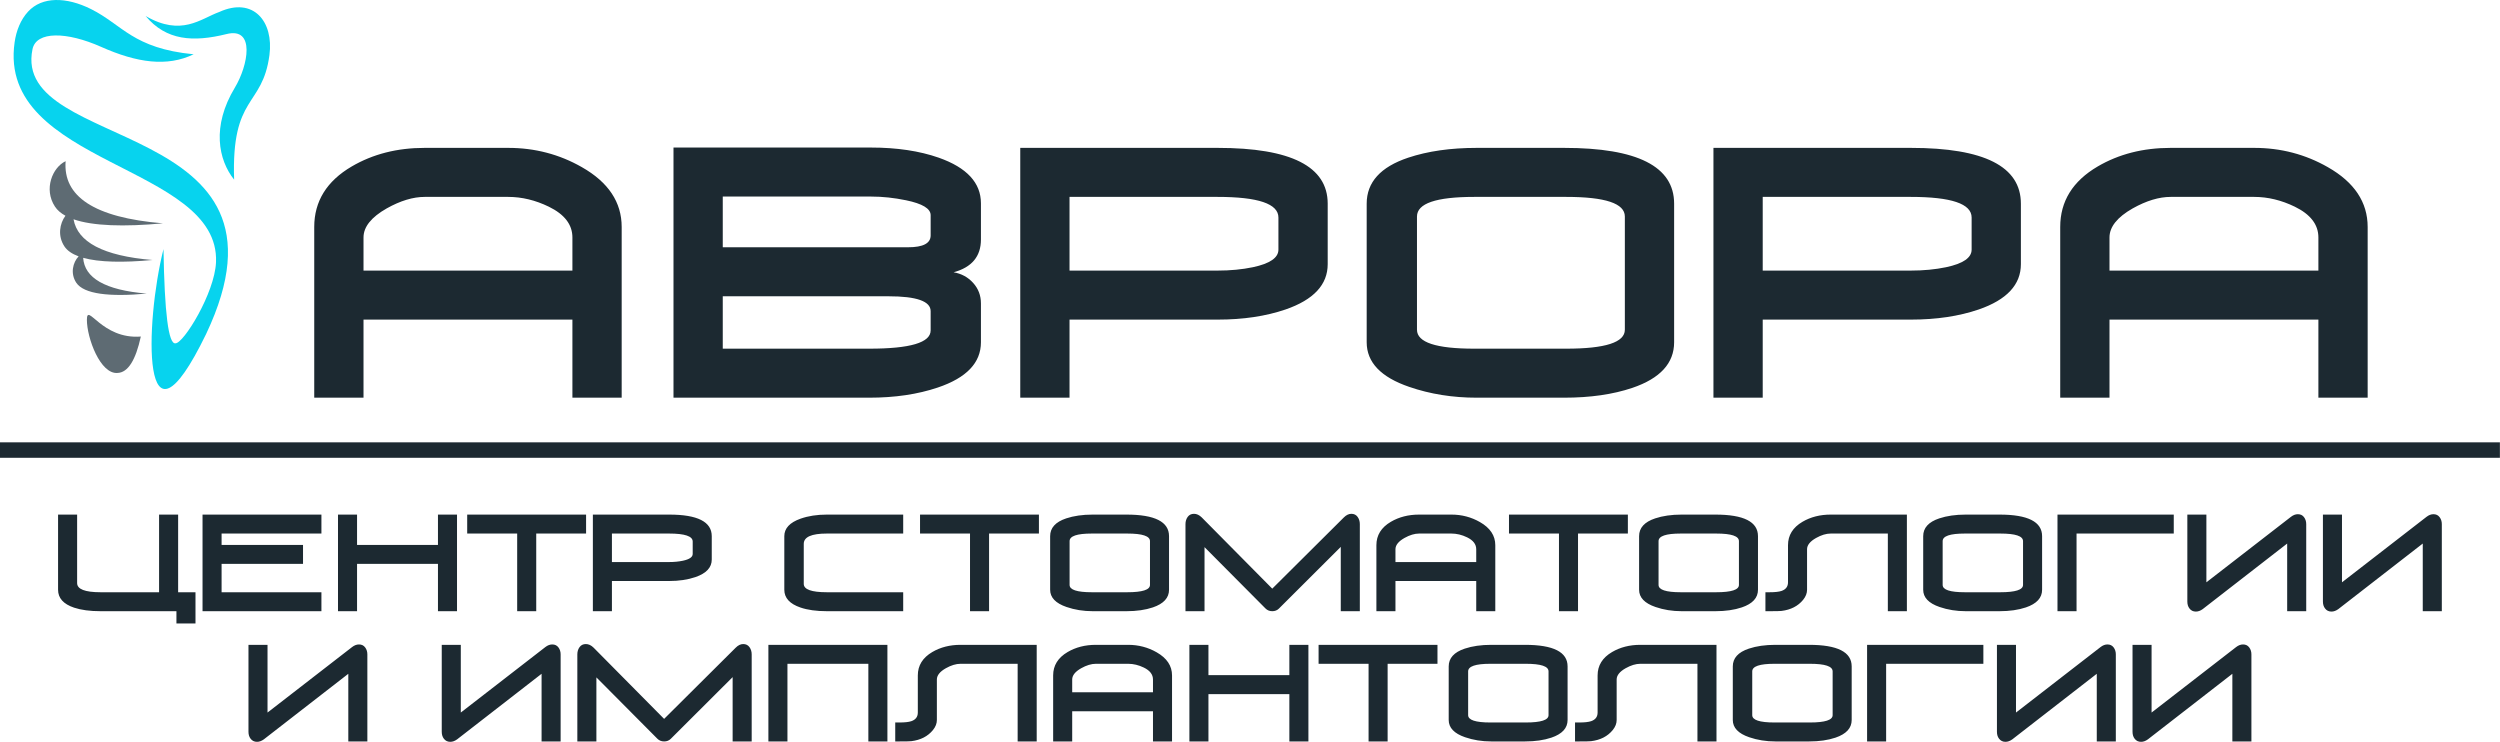<?xml version="1.0" encoding="UTF-8"?> <svg xmlns="http://www.w3.org/2000/svg" width="18636" height="5530" viewBox="0 0 18636 5530" fill="none"> <path fill-rule="evenodd" clip-rule="evenodd" d="M1688.17 254.087C1440.26 315.468 1239.39 303.088 1085.56 119.384C1353 274.169 1494.07 140.254 1634.72 89.157C1889.2 -26.235 2041.8 161.273 2008.44 411.252C1956.24 802.843 1723.7 703.758 1745.29 1339.19C1627.69 1192.06 1576.36 942.042 1750.57 653.48C1849.71 489.272 1905.4 199.032 1688.17 254.087Z" fill="#07D3EE"></path> <path fill-rule="evenodd" clip-rule="evenodd" d="M209.38 86.501C313.179 -26.194 493.277 -25.071 679.878 68.364C913.877 185.563 991.088 360.636 1443.43 404.653C1245.76 499.963 1021.55 468.553 753.334 349.14C498.432 235.644 270.291 230.562 242.196 366.778C81.904 1143.94 2307.62 862.937 1536.45 2489.87C1048.19 3495.63 1080.73 2402.75 1218.7 1856.95C1226.25 2333.7 1255.98 2567.79 1307.9 2559.2C1367.52 2561.49 1600.6 2185.23 1610.25 1954.63C1640.73 1226.23 -22.357 1232.18 108.941 315.464C121.553 227.366 154.209 146.421 209.38 86.501Z" fill="#07D3EE"></path> <path fill-rule="evenodd" clip-rule="evenodd" d="M647.736 2384.23C647.736 2249.81 756.79 2531.87 1049.78 2508.67C1011.3 2685.77 953.824 2776.24 877.347 2780.06C747.659 2792.49 647.736 2518.65 647.736 2384.23ZM568.375 2107.26C624.792 2192.63 817.632 2214.22 1093.97 2188.51C781.08 2162.72 629.813 2070.96 619.931 1921.92C738.2 1955.1 916.421 1958.72 1137.32 1938.16C767.355 1907.67 578.086 1803.42 548.141 1634.59C691.768 1684.67 922.847 1691.98 1214.8 1664.81C698.284 1622.24 469.313 1462.3 489.178 1201.61C391.818 1246.94 323.469 1409.65 409.871 1540.39C427.446 1566.99 453.664 1589.54 487.852 1608.26C444.485 1666.56 428.528 1758.54 480.1 1836.57C501.015 1868.22 536.924 1892.86 586.104 1911.02C543.142 1955.84 522.831 2038.35 568.375 2107.26Z" fill="#5E6B73"></path> <path d="M4266.97 2964.56V2382.47H2709.75V2964.56H2342.46V1692.03C2342.46 1500.52 2435.54 1350.17 2621.7 1240.98C2779.35 1148.58 2960.48 1102.39 3165.09 1102.39H3788.98C3986.89 1102.39 4169.69 1150.26 4337.41 1246.01C4535.31 1358.57 4634.26 1507.24 4634.26 1692.03V2964.56H4266.97ZM4266.97 1770.15C4266.97 1674.39 4208.27 1597.96 4091.29 1540.84C3991.08 1492.12 3890.03 1467.76 3788.14 1467.76H3165.93C3079.14 1467.76 2984.8 1496.32 2882.91 1553.44C2767.61 1618.96 2709.75 1691.19 2709.75 1770.15V2017.09H4266.97V1770.15ZM7312.27 2551.3C7312.27 2704.17 7204.93 2816.72 6990.26 2888.96C6840.99 2939.36 6670.77 2964.56 6479.57 2964.56H5020.47V1099.87H6492.15C6685.02 1099.87 6853.57 1125.06 6997.81 1175.46C7207.45 1249.38 7312.27 1362.77 7312.27 1515.64V1785.26C7312.27 1911.26 7244.34 1992.73 7108.5 2029.69C7167.2 2039.77 7215.83 2066.23 7254.41 2109.07C7292.98 2151.9 7312.27 2202.72 7312.27 2261.52V2551.3ZM6937.43 1603.84C6937.43 1555.12 6876.21 1518.16 6754.2 1492.96C6665.32 1474.49 6578.1 1465.24 6492.99 1465.24H5387.76V1843.22H6769.3C6881.25 1843.22 6937.43 1813.82 6937.43 1755.03V1603.84ZM6937.43 2319.48C6937.43 2245.56 6832.61 2208.6 6623.39 2208.6H5387.76V2599.18H6480.41C6785.23 2599.18 6937.43 2553.82 6937.43 2463.1V2319.48ZM9897.2 1969.22C9897.2 2122.09 9792.38 2234.64 9583.16 2306.87C9435.57 2357.27 9267.44 2382.47 9078.34 2382.47H7972.69V2964.56H7605.4V1102.39H9077.08C9623.83 1102.39 9897.2 1240.98 9897.2 1518.16V1969.22ZM9529.91 1621.48C9529.91 1519 9378.54 1467.76 9075.82 1467.76H7972.69V2017.09H9075.82C9171.42 2017.09 9259.05 2008.69 9339.55 1991.89C9466.6 1965.02 9529.91 1921.34 9529.91 1860.86V1621.48ZM12479.6 2551.3C12479.6 2707.53 12375.6 2820.93 12167.7 2891.48C12023.4 2940.2 11854 2964.56 11659.5 2964.56H11007.9C10828.5 2964.56 10660.8 2937.68 10504.8 2883.92C10293.5 2811.68 10187.8 2700.81 10187.8 2551.3V1518.16C10187.8 1358.57 10291 1244.34 10497.2 1175.46C10643.2 1126.74 10813.4 1102.39 11007.9 1102.39H11659.5C12206.2 1102.39 12479.6 1240.98 12479.6 1518.16V2551.3ZM12112.3 1613.91C12112.3 1516.48 11966.8 1467.76 11675.4 1467.76H10989.5C10704.8 1467.76 10562.7 1516.48 10562.7 1613.91V2458.07C10562.7 2552.14 10704.8 2599.18 10989.5 2599.18H11675.4C11966.8 2599.18 12112.3 2552.14 12112.3 2458.07V1613.91ZM15064.5 1969.22C15064.5 2122.09 14959.7 2234.64 14750.5 2306.87C14602.9 2357.27 14434.8 2382.47 14245.7 2382.47H13140V2964.56H12772.7V1102.39H14244.4C14791.2 1102.39 15064.5 1240.98 15064.5 1518.16V1969.22ZM14697.3 1621.48C14697.3 1519 14545.9 1467.76 14243.2 1467.76H13140V2017.09H14243.2C14338.8 2017.09 14426.4 2008.69 14506.9 1991.89C14633.9 1965.02 14697.3 1921.34 14697.3 1860.86V1621.48ZM17282.2 2964.56V2382.47H15725V2964.56H15357.7V1692.03C15357.7 1500.52 15450.8 1350.17 15636.9 1240.98C15794.6 1148.58 15975.7 1102.39 16180.3 1102.39H16804.2C17002.1 1102.39 17184.9 1150.26 17352.6 1246.01C17550.5 1358.57 17649.5 1507.24 17649.5 1692.03V2964.56H17282.2ZM17282.2 1770.15C17282.2 1674.39 17223.5 1597.96 17106.5 1540.84C17006.3 1492.12 16905.2 1467.76 16803.4 1467.76H16181.1C16094.4 1467.76 16000 1496.32 15898.1 1553.44C15782.8 1618.96 15725 1691.19 15725 1770.15V2017.09H17282.2V1770.15Z" fill="#1C2931"></path> <path fill-rule="evenodd" clip-rule="evenodd" d="M0 3297.35H18635.2V3412.55H0V3297.35Z" fill="#1C2931"></path> <path d="M749.692 4556.09C670.57 4556.09 604.906 4547.32 552.373 4529.79C472.765 4503.15 432.879 4458.65 432.879 4396.29V3836H574.91V4346.59C574.91 4392.07 633.116 4414.81 749.692 4414.81H1185.84V3836H1327.87V4414.81H1457.25V4647.69H1315.22V4556.09H749.692ZM1509.78 4556.09V3836H2396.01V3977.29H1651.81V4062.06H2258.85V4203.36H1651.81V4414.81H2396.01V4556.09H1509.78ZM3264.74 4556.09V4203.36H2661.59V4556.09H2519.56V3836H2661.59V4062.06H3264.74V3836H3406.77V4556.09H3264.74ZM3997.27 3977.29V4556.09H3855.24V3977.29H3482.65V3836H4368.88V3977.29H3997.27ZM5305.7 4171.2C5305.7 4230.31 5265.17 4273.84 5184.26 4301.77C5127.19 4321.26 5062.17 4331.01 4989.05 4331.01H4561.5V4556.09H4419.47V3836H4988.56C5199.99 3836 5305.7 3889.59 5305.7 3996.78V4171.2ZM5163.67 4036.73C5163.67 3997.1 5105.14 3977.29 4988.08 3977.29H4561.5V4189.71H4988.08C5025.04 4189.71 5058.93 4186.47 5090.06 4179.97C5139.19 4169.58 5163.67 4152.68 5163.67 4129.3V4036.73ZM6163.72 4556.09C6085.9 4556.09 6020.39 4547 5967.21 4528.81C5886.79 4501.53 5846.58 4457.36 5846.58 4396.29V3996.78C5846.58 3938.31 5887.12 3894.79 5968.18 3866.21C6025.26 3846.07 6090.43 3836 6163.72 3836H6732.82V3977.29H6163.72C6048.93 3977.29 5991.53 4002.95 5991.53 4054.27V4352.44C5991.53 4394.02 6048.93 4414.81 6163.72 4414.81H6732.82V4556.09H6163.72ZM7372.93 3977.29V4556.09H7230.89V3977.29H6858.31V3836H7744.54V3977.29H7372.93ZM8714.44 4396.29C8714.44 4456.71 8674.22 4500.55 8593.81 4527.84C8538.03 4546.67 8472.53 4556.09 8397.3 4556.09H8145.34C8075.95 4556.09 8011.09 4545.7 7950.78 4524.91C7869.06 4496.98 7828.2 4454.11 7828.2 4396.29V3996.78C7828.2 3935.06 7868.09 3890.89 7947.86 3864.26C8004.28 3845.42 8070.11 3836 8145.34 3836H8397.3C8608.72 3836 8714.44 3889.59 8714.44 3996.78V4396.29ZM8572.41 4033.81C8572.41 3996.13 8516.14 3977.29 8403.46 3977.29H8138.2C8028.11 3977.29 7973.15 3996.13 7973.15 4033.81V4360.24C7973.15 4396.61 8028.11 4414.81 8138.2 4414.81H8403.46C8516.14 4414.81 8572.41 4396.61 8572.41 4360.24V4033.81ZM9994.66 4556.09V4076.68L9533.54 4536.61C9520.57 4549.6 9504.03 4556.09 9483.93 4556.09C9463.82 4556.09 9446.96 4549.28 9433.34 4535.63L8979.04 4078.63V4556.09H8837.01V3907.13C8837.01 3886.35 8842.52 3868.32 8853.55 3853.05C8864.73 3837.79 8880.3 3830.15 8900.57 3830.15C8920.67 3830.15 8939.96 3839.09 8958.12 3856.95L9483.93 4388.01L10017.2 3857.6C10035.4 3839.25 10054.2 3830.15 10073.5 3830.15C10093.6 3830.15 10109.1 3837.79 10120.1 3853.05C10131.2 3868.32 10136.7 3886.35 10136.7 3907.13V4556.09H9994.66ZM11004.4 4556.09V4331.01H10402.3V4556.09H10260.2V4064.01C10260.2 3989.96 10296.2 3931.82 10368.2 3889.59C10429.2 3853.86 10499.2 3836 10578.3 3836H10819.6C10896.1 3836 10966.8 3854.51 11031.7 3891.54C11108.2 3935.07 11146.5 3992.56 11146.5 4064.01V4556.09H11004.4ZM11004.4 4094.22C11004.4 4057.19 10981.7 4027.63 10936.5 4005.55C10897.8 3986.71 10858.7 3977.29 10819.3 3977.29H10578.7C10545.1 3977.29 10508.6 3988.33 10469.2 4010.42C10424.6 4035.75 10402.3 4063.69 10402.3 4094.22V4189.71H11004.4V4094.22ZM11763.2 3977.29V4556.09H11621.2V3977.29H11248.6V3836H12134.8V3977.29H11763.2ZM13104.7 4396.29C13104.7 4456.71 13064.5 4500.55 12984.1 4527.84C12928.3 4546.67 12862.8 4556.09 12787.6 4556.09H12535.6C12466.2 4556.09 12401.4 4545.7 12341.1 4524.91C12259.4 4496.98 12218.5 4454.11 12218.5 4396.29V3996.78C12218.5 3935.06 12258.4 3890.89 12338.2 3864.26C12394.6 3845.42 12460.4 3836 12535.6 3836H12787.6C12999 3836 13104.7 3889.59 13104.7 3996.78V4396.29ZM12962.7 4033.81C12962.7 3996.13 12906.4 3977.29 12793.8 3977.29H12528.5C12418.4 3977.29 12363.5 3996.13 12363.5 4033.81V4360.24C12363.5 4396.61 12418.4 4414.81 12528.5 4414.81H12793.8C12906.4 4414.81 12962.7 4396.61 12962.7 4360.24V4033.81ZM13470.5 4396.29C13470.5 4422.28 13460.8 4447.29 13441.3 4471.32C13403.1 4518.09 13349.2 4545.7 13279.8 4554.15C13268.8 4555.45 13239.3 4556.09 13191.3 4556.09H13160.2V4414.81H13191.2C13231 4414.81 13260.7 4411.55 13280.2 4405.06C13312.4 4394.01 13328.5 4372.58 13328.5 4340.75V4064.01C13328.5 3989.96 13364.5 3931.82 13436.5 3889.59C13497.4 3853.86 13567.5 3836 13646.6 3836H14214.7V4556.09H14072.7V3977.29H13646.9C13613.4 3977.29 13576.9 3988.33 13537.5 4010.42C13492.9 4035.75 13470.5 4063.69 13470.5 4094.22V4396.29ZM15222.6 4396.29C15222.6 4456.71 15182.3 4500.55 15101.9 4527.84C15046.1 4546.67 14980.6 4556.09 14905.4 4556.09H14653.5C14584.1 4556.09 14519.2 4545.7 14458.9 4524.91C14377.2 4496.98 14336.3 4454.11 14336.3 4396.29V3996.78C14336.3 3935.06 14376.2 3890.89 14456 3864.26C14512.4 3845.42 14578.2 3836 14653.5 3836H14905.4C15116.8 3836 15222.6 3889.59 15222.6 3996.78V4396.29ZM15080.5 4033.81C15080.5 3996.13 15024.3 3977.29 14911.6 3977.29H14646.3C14536.2 3977.29 14481.3 3996.13 14481.3 4033.81V4360.24C14481.3 4396.61 14536.2 4414.81 14646.3 4414.81H14911.6C15024.3 4414.81 15080.5 4396.61 15080.5 4360.24V4033.81ZM15337.3 4556.09V3836H16204.1V3977.29H15479.4V4556.09H15337.3ZM17191.5 4556.09H17049.5V4051.83L16419.9 4540.51C16402.9 4552.85 16385.9 4559.02 16369 4559.02C16348.7 4559.02 16332.7 4551.22 16321 4535.63C16310.5 4521.99 16305.3 4504.78 16305.3 4484.15V3836H16447.3V4340.75L17077.7 3852.56C17094.6 3839.57 17111.8 3833.08 17129.3 3833.08C17148.7 3833.08 17164 3840.38 17175 3855C17186 3869.62 17191.5 3886.99 17191.5 3906.97V4556.09ZM18202.3 4556.09H18060.2V4051.83L17430.7 4540.51C17413.7 4552.85 17396.6 4559.02 17379.8 4559.02C17359.5 4559.02 17343.4 4551.22 17331.8 4535.63C17321.2 4521.99 17316 4504.78 17316 4484.15V3836H17458.1V4340.75L18088.5 3852.56C18105.3 3839.57 18122.5 3833.08 18140 3833.08C18159.5 3833.08 18174.7 3840.38 18185.7 3855C18196.8 3869.62 18202.3 3886.99 18202.3 3906.97V4556.09ZM2738.45 5526.96H2596.42V5022.7L1966.84 5511.38C1949.82 5523.72 1932.79 5529.89 1915.93 5529.89C1895.67 5529.89 1879.61 5522.1 1867.94 5506.51C1857.4 5492.86 1852.21 5475.65 1852.21 5455.02V4806.87H1994.24V5311.62L2624.63 4823.43C2641.49 4810.44 2658.68 4803.95 2676.19 4803.95C2695.64 4803.95 2710.88 4811.26 2721.91 4825.87C2732.93 4840.49 2738.45 4857.86 2738.45 4877.84V5526.96ZM4179.18 5526.96H4037.15V5022.7L3407.58 5511.38C3390.55 5523.72 3373.53 5529.89 3356.67 5529.89C3336.4 5529.89 3320.35 5522.1 3308.68 5506.51C3298.14 5492.86 3292.95 5475.65 3292.95 5455.02V4806.87H3434.98V5311.62L4065.36 4823.43C4082.23 4810.44 4099.41 4803.95 4116.92 4803.95C4136.38 4803.95 4151.62 4811.26 4162.64 4825.87C4173.67 4840.49 4179.18 4857.86 4179.18 4877.84V5526.96ZM5461.35 5526.96V5047.55L5000.23 5507.48C4987.26 5520.47 4970.73 5526.96 4950.62 5526.96C4930.52 5526.96 4913.66 5520.15 4900.04 5506.51L4445.73 5049.5V5526.96H4303.7V4878C4303.7 4857.22 4309.21 4839.19 4320.24 4823.92C4331.43 4808.66 4346.99 4801.03 4367.26 4801.03C4387.36 4801.03 4406.66 4809.96 4424.82 4827.82L4950.62 5358.88L5483.89 4828.47C5502.04 4810.12 5520.85 4801.03 5540.15 4801.03C5560.25 4801.03 5575.82 4808.66 5586.84 4823.92C5597.87 4839.19 5603.38 4857.22 5603.38 4878V5526.96H5461.35ZM6615.1 4806.87V5526.96H6473.07V4948.16H5869.93V5526.96H5727.9V4806.87H6615.1ZM6983.8 5367.16C6983.8 5393.15 6974.07 5418.16 6954.62 5442.19C6916.35 5488.96 6862.52 5516.57 6793.13 5525.02C6782.1 5526.32 6752.6 5526.96 6704.6 5526.96H6673.47V5385.68H6704.44C6744.33 5385.68 6774 5382.42 6793.45 5375.93C6825.72 5364.89 6841.77 5343.45 6841.77 5311.62V5034.88C6841.77 4960.83 6877.76 4902.69 6949.75 4860.46C7010.72 4824.73 7080.76 4806.87 7159.88 4806.87H7728V5526.96H7585.97V4948.16H7160.2C7126.64 4948.16 7090.16 4959.2 7050.76 4981.29C7006.18 5006.63 6983.8 5034.56 6983.8 5065.09V5367.16ZM8594.78 5526.96V5301.88H7992.61V5526.96H7850.58V5034.88C7850.58 4960.83 7886.57 4902.69 7958.56 4860.46C8019.52 4824.73 8089.57 4806.87 8168.69 4806.87H8409.95C8486.47 4806.87 8557.16 4825.38 8622.02 4862.41C8698.54 4905.94 8736.81 4963.43 8736.81 5034.88V5526.96H8594.78ZM8594.78 5065.09C8594.78 5028.06 8572.08 4998.51 8526.84 4976.42C8488.09 4957.58 8449.02 4948.16 8409.62 4948.16H8169.01C8135.45 4948.16 8098.97 4959.2 8059.57 4981.29C8014.98 5006.63 7992.61 5034.56 7992.61 5065.09V5160.58H8594.78V5065.09ZM9611.37 5526.96V5174.23H9008.22V5526.96H8866.19V4806.87H9008.22V5032.93H9611.37V4806.87H9753.4V5526.96H9611.37ZM10343.9 4948.16V5526.96H10201.9V4948.16H9829.28V4806.87H10715.5V4948.16H10343.9ZM11685.4 5367.16C11685.4 5427.58 11645.2 5471.42 11564.8 5498.71C11509 5517.55 11443.5 5526.96 11368.3 5526.96H11116.3C11046.9 5526.96 10982.1 5516.57 10921.7 5495.78C10840 5467.85 10799.2 5424.98 10799.2 5367.16V4967.65C10799.2 4905.93 10839.1 4861.76 10918.8 4835.13C10975.3 4816.29 11041.1 4806.87 11116.3 4806.87H11368.3C11579.7 4806.87 11685.4 4860.46 11685.4 4967.65V5367.16ZM11543.4 5004.68C11543.4 4967 11487.1 4948.16 11374.4 4948.16H11109.2C10999.1 4948.16 10944.1 4967 10944.1 5004.68V5331.11C10944.1 5367.48 10999.1 5385.68 11109.2 5385.68H11374.4C11487.1 5385.68 11543.4 5367.48 11543.4 5331.11V5004.68ZM12051.2 5367.16C12051.2 5393.15 12041.5 5418.16 12022 5442.19C11983.7 5488.96 11929.9 5516.57 11860.5 5525.02C11849.5 5526.32 11820 5526.96 11772 5526.96H11740.9V5385.68H11771.8C11811.7 5385.68 11841.4 5382.42 11860.8 5375.93C11893.1 5364.89 11909.2 5343.45 11909.2 5311.62V5034.88C11909.2 4960.83 11945.1 4902.69 12017.1 4860.46C12078.1 4824.73 12148.1 4806.87 12227.3 4806.87H12795.4V5526.96H12653.4V4948.16H12227.6C12194 4948.16 12157.5 4959.2 12118.1 4981.29C12073.6 5006.63 12051.2 5034.56 12051.2 5065.09V5367.16ZM13803.2 5367.16C13803.2 5427.58 13763 5471.42 13682.6 5498.71C13626.8 5517.55 13561.3 5526.96 13486.1 5526.96H13234.1C13164.7 5526.96 13099.9 5516.57 13039.6 5495.78C12957.8 5467.85 12917 5424.98 12917 5367.16V4967.65C12917 4905.93 12956.9 4861.76 13036.6 4835.13C13093.1 4816.29 13158.9 4806.87 13234.1 4806.87H13486.1C13697.5 4806.87 13803.2 4860.46 13803.2 4967.65V5367.16ZM13661.2 5004.68C13661.2 4967 13604.9 4948.16 13492.2 4948.16H13227C13116.9 4948.16 13061.9 4967 13061.9 5004.68V5331.11C13061.9 5367.48 13116.9 5385.68 13227 5385.68H13492.2C13604.9 5385.68 13661.2 5367.48 13661.2 5331.11V5004.68ZM13918 5526.96V4806.87H14784.8V4948.16H14060V5526.96H13918ZM15772.2 5526.96H15630.2V5022.7L15000.6 5511.38C14983.6 5523.72 14966.5 5529.89 14949.7 5529.89C14929.4 5529.89 14913.4 5522.1 14901.7 5506.51C14891.1 5492.86 14886 5475.65 14886 5455.02V4806.87H15028V5311.62L15658.4 4823.43C15675.2 4810.44 15692.4 4803.95 15709.9 4803.95C15729.4 4803.95 15744.6 4811.26 15755.7 4825.87C15766.7 4840.49 15772.2 4857.86 15772.2 4877.84V5526.96ZM16782.9 5526.96H16640.9V5022.7L16011.3 5511.38C15994.3 5523.72 15977.3 5529.89 15960.4 5529.89C15940.2 5529.89 15924.1 5522.1 15912.4 5506.51C15901.9 5492.86 15896.7 5475.65 15896.7 5455.02V4806.87H16038.7V5311.62L16669.1 4823.43C16686 4810.44 16703.2 4803.95 16720.7 4803.95C16740.1 4803.95 16755.4 4811.26 16766.4 4825.87C16777.4 4840.49 16782.9 4857.86 16782.9 4877.84V5526.96Z" fill="#1C2931"></path> </svg> 